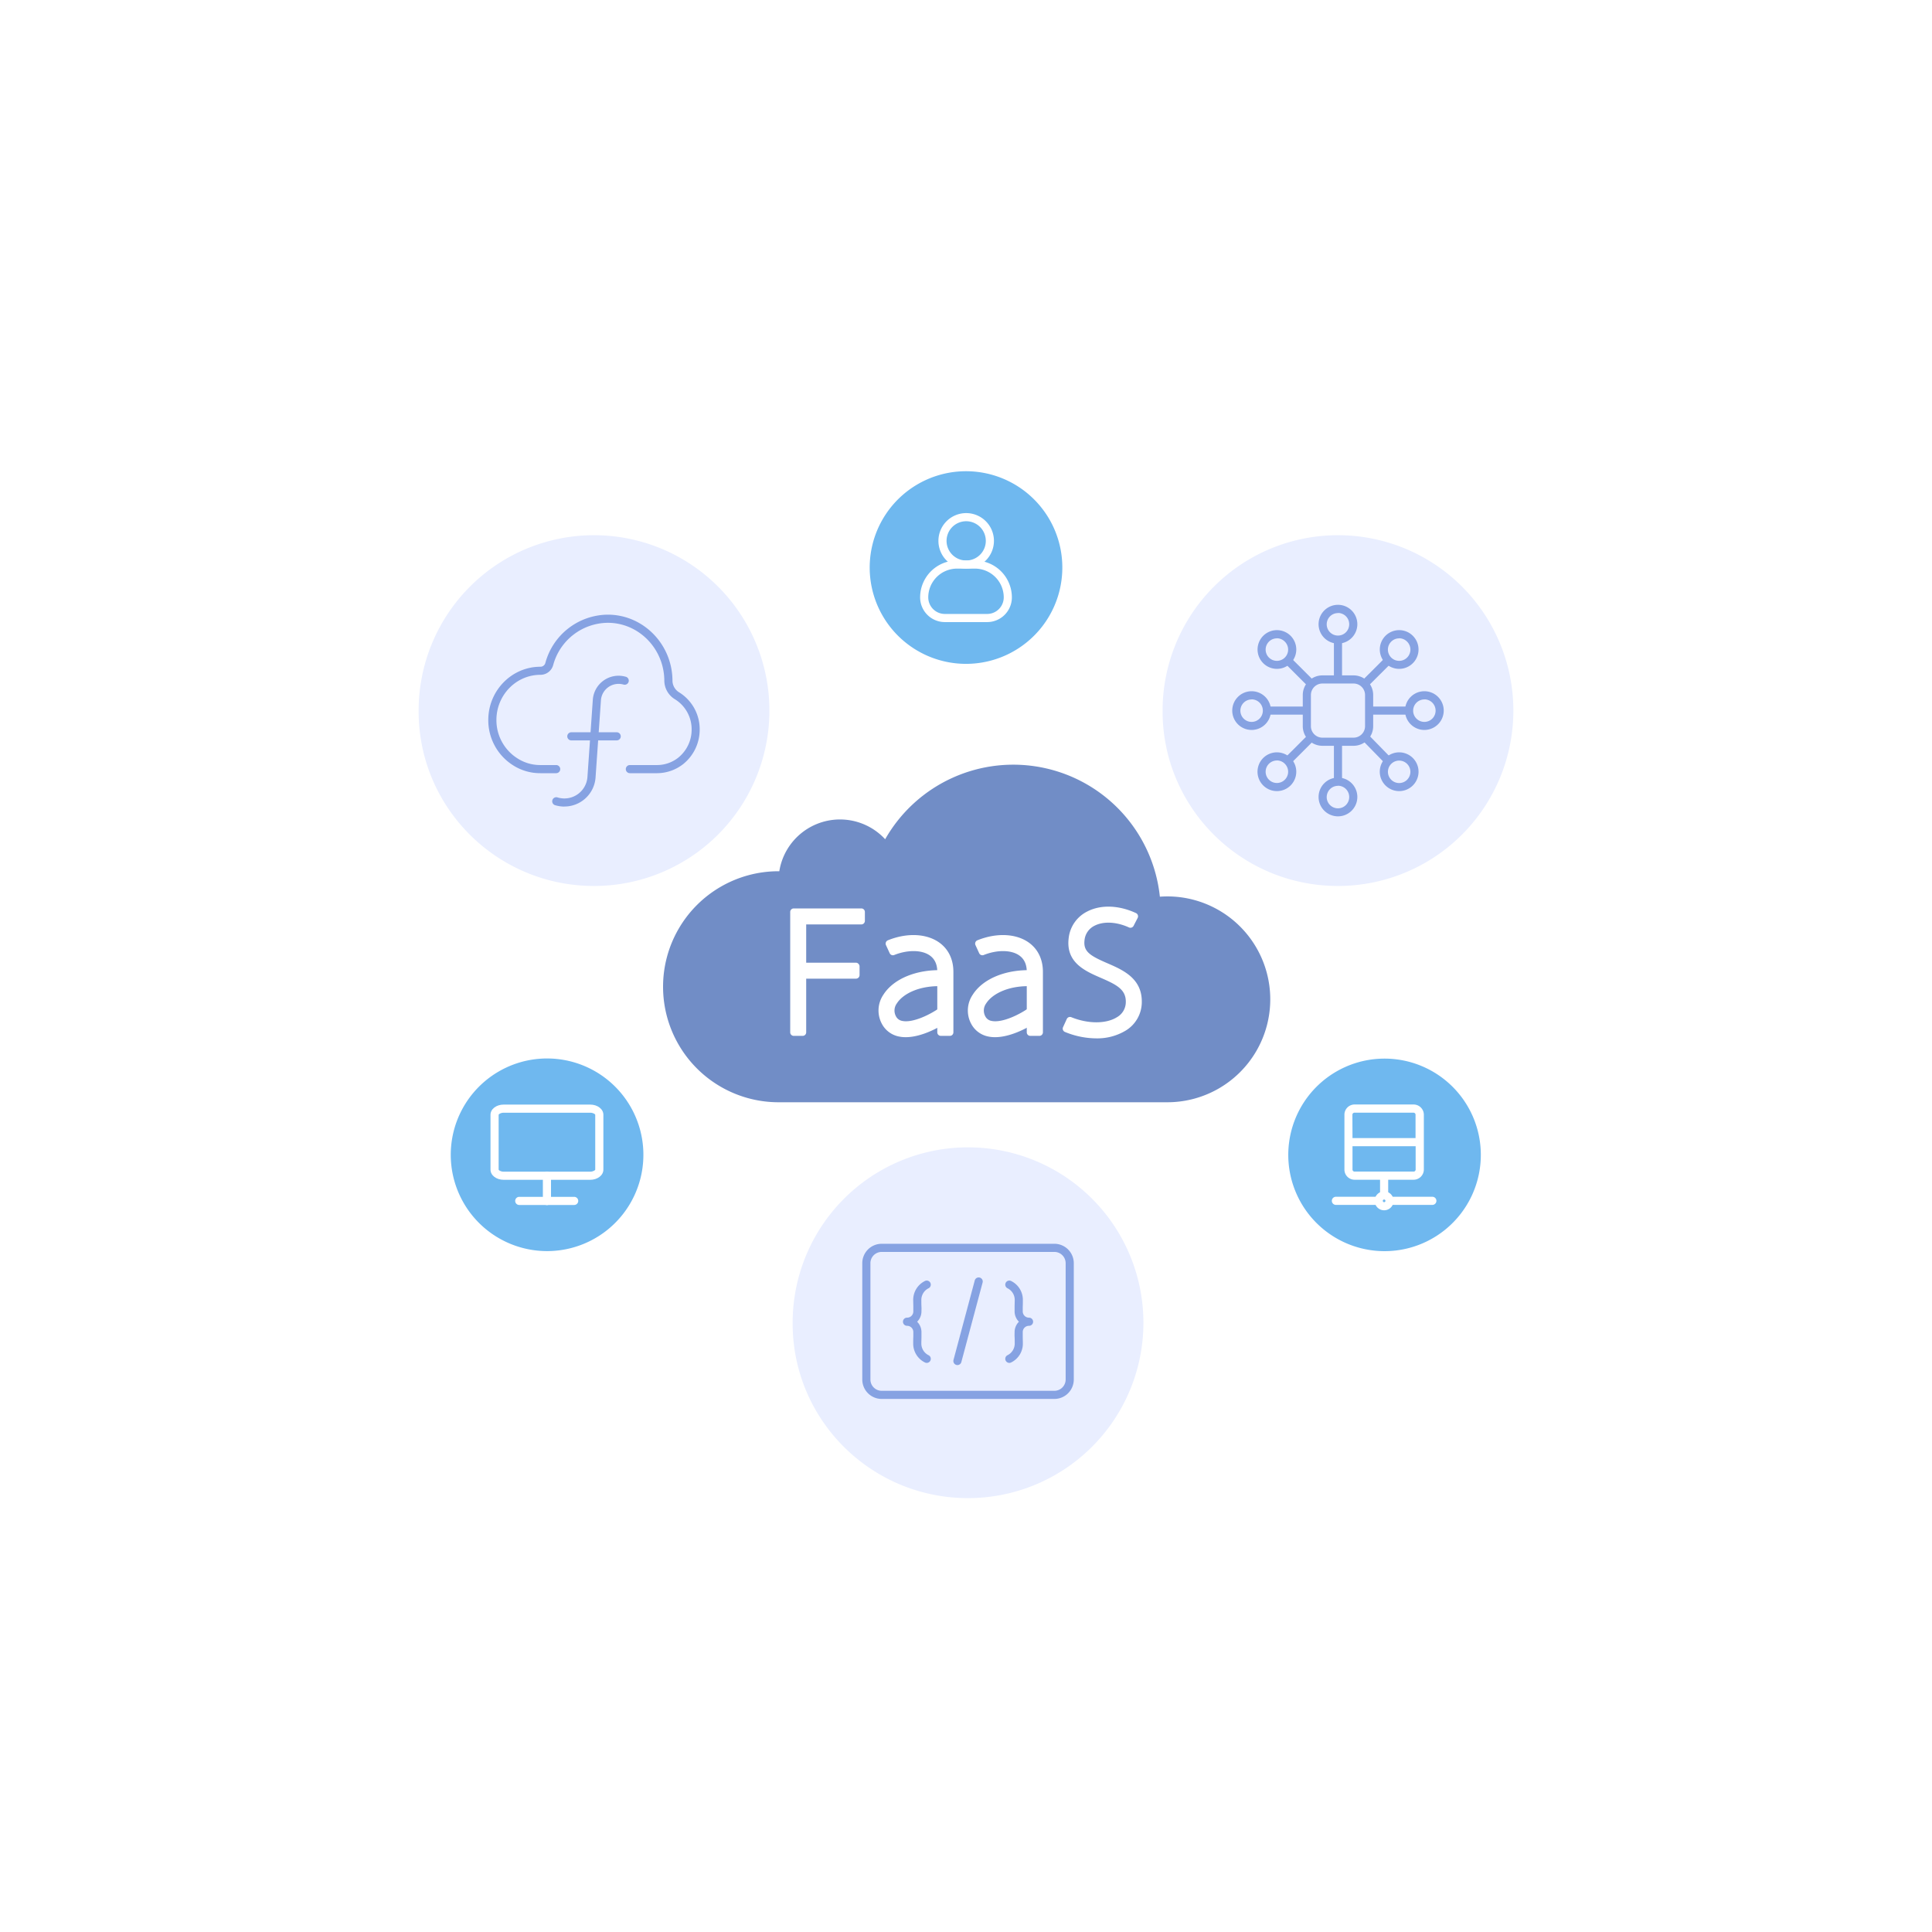<svg xmlns="http://www.w3.org/2000/svg" data-name="Layer 1" viewBox="0 0 950 570" width="550" height="550"><rect width="950" height="570" fill="#ffffff" class="colorfff svgShape"></rect><path fill="#edf1f6" d="M628.2,173.91v15.2a7,7,0,0,1-6.9,6.9H606.1a7,7,0,0,1-6.9-6.9v-15.2a7,7,0,0,1,6.9-6.9h15.2A7,7,0,0,1,628.2,173.91Z" class="coloredf1f6 svgShape"></path><path fill="#6fb8ef" d="M680.82,425.22a47.34,47.34,0,1,0-33.48-13.86A47.41,47.41,0,0,0,680.82,425.22Z" class="color6fb8ef svgShape"></path><path fill="#ffffff" d="M695.05 390.1h-28.9a5 5 0 01-5.07-5v-27a5 5 0 015.07-5h28.9a5.05 5.05 0 015.08 5v27A5.05 5.05 0 01695.05 390.1zm-30-16.49v11.48a1 1 0 001.07 1h28.9a1 1 0 001.08-1V373.61zm0-4h31V358.13a1 1 0 00-1.08-1h-28.9a1 1 0 00-1.07 1zM680.6 405.12a4.65 4.65 0 114.65-4.65A4.65 4.65 0 01680.6 405.12zm0-5.29a.65.65 0 10.65.64A.64.64 0 00680.6 399.83z" class="colorfff svgShape"></path><path fill="#ffffff" d="M680.6 398.35a2 2 0 01-2-2V388.1a2 2 0 014 0v8.25A2 2 0 01680.6 398.35zM676.48 402.47H656.89a2 2 0 010-4h19.59a2 2 0 010 4zM704.31 402.47H684.73a2 2 0 010-4h19.58a2 2 0 010 4z" class="colorfff svgShape"></path><path fill="#6fb8ef" d="M269,425.19a47.36,47.36,0,1,0-33.48-13.87A47.41,47.41,0,0,0,269,425.19Z" class="color6fb8ef svgShape"></path><path fill="#ffffff" d="M290.17,390.14H247.7c-3.65,0-6.51-2.21-6.51-5v-27c0-2.81,2.86-5,6.51-5h42.47c3.65,0,6.52,2.2,6.52,5v27C296.69,387.93,293.82,390.14,290.17,390.14Zm-42.47-33c-1.59,0-2.51.77-2.51,1v27c0,.24.92,1,2.51,1h42.47c1.6,0,2.52-.78,2.52-1v-27c0-.24-.92-1-2.52-1Z" class="colorfff svgShape"></path><path fill="#ffffff" d="M268.94,402.56a2,2,0,0,1-2-2V388.14a2,2,0,0,1,4,0v12.42A2,2,0,0,1,268.94,402.56Z" class="colorfff svgShape"></path><path fill="#ffffff" d="M282.33,402.51h-27a2,2,0,0,1,0-4h27a2,2,0,0,1,0,4Z" class="colorfff svgShape"></path><path fill="#718dc6" d="M574,250.78c-1.24,0-2.46.05-3.67.14a72.47,72.47,0,0,0-135.08-28.25,30.22,30.22,0,0,0-52.05,15.73h-.36a56.8,56.8,0,1,0,0,113.6H574a50.61,50.61,0,0,0,0-101.22Z" class="color718dc6 svgShape"></path><path fill="#ffffff" d="M539.08 320.58a41 41 0 01-15.42-3.15 1.76 1.76 0 01-.94-2.36l1.83-4a1.74 1.74 0 012.22-.9c8.22 3.33 17.08 3.37 22.47 0a8.56 8.56 0 004.34-7.34c.16-6.29-4.55-8.65-12.27-12s-17.28-7.5-15.83-19.48a16.67 16.67 0 019-13.08c6.69-3.52 15.58-3.23 24.09.7a1.76 1.76 0 01.83 2.41l-2 3.88a1.74 1.74 0 01-2.26.78c-6.16-2.8-12.55-3.13-17-.81a8.86 8.86 0 00-4.86 7.06c-.67 5.6 2.7 7.65 11.16 11.32 7.72 3.34 17.32 7.5 17 19.42a16.4 16.4 0 01-8.05 13.81A27.09 27.09 0 01539.08 320.58zM467 319.36h-4.37a1.75 1.75 0 01-1.75-1.74V287.83c0-3.75-1.35-6.52-4-8.23-4-2.58-10.79-2.56-17.19 0a1.73 1.73 0 01-2.21-.89l-1.84-4a1.77 1.77 0 011-2.37c8.94-3.6 18.19-3.39 24.52.66 4.92 3.15 7.64 8.43 7.64 14.85v29.79A1.74 1.74 0 01467 319.36z" class="colorfff svgShape"></path><path fill="#ffffff" d="M445.38 320a16 16 0 01-3.41-.34 12.1 12.1 0 01-8.29-6.14 13.8 13.8 0 01.68-14.38c5.13-8.11 17.05-12.83 30.38-12l-.47 7.85c-12-.73-20.3 3.7-23.26 8.39a5.91 5.91 0 00-.44 6.38 4.24 4.24 0 003.06 2.24c5.26 1.13 14.19-3.28 18.86-6.77l4.72 6.29C462.94 314.66 453.56 320 445.38 320zM511 319.36h-4.37a1.74 1.74 0 01-1.75-1.74V287.83c0-3.75-1.35-6.52-4-8.23-4-2.58-10.78-2.56-17.18 0a1.75 1.75 0 01-2.22-.89l-1.83-4a1.77 1.77 0 011-2.37c8.94-3.6 18.2-3.39 24.53.66 4.92 3.15 7.64 8.43 7.64 14.85v29.79A1.75 1.75 0 01511 319.36z" class="colorfff svgShape"></path><path fill="#ffffff" d="M489.3 320a15.94 15.94 0 01-3.4-.34 12.14 12.14 0 01-8.3-6.14 13.82 13.82 0 01.69-14.38c5.13-8.11 17-12.83 30.38-12l-.47 7.85c-12-.73-20.3 3.7-23.27 8.39a5.93 5.93 0 00-.43 6.38 4.22 4.22 0 003.06 2.24c5.26 1.13 14.19-3.28 18.85-6.77l4.72 6.29C506.87 314.66 497.48 320 489.3 320zM394.67 319.36H390.3a1.74 1.74 0 01-1.74-1.74V258.44a1.74 1.74 0 011.74-1.75h33.24a1.74 1.74 0 011.74 1.75v4.37a1.74 1.74 0 01-1.74 1.74H396.42v53.07A1.74 1.74 0 01394.67 319.36z" class="colorfff svgShape"></path><rect width="29.4" height="7.86" x="393.26" y="283.37" fill="#ffffff" rx="1.75" class="colorfff svgShape"></rect><path fill="#e9eeff" d="M657.91,245.65a86.24,86.24,0,1,0-86.24-86.24C571.47,207.1,610.22,245.65,657.91,245.65Z" class="colore9eeff svgShape"></path><path fill="#86a2e2" d="M665.57,176.72H650.25a9.65,9.65,0,0,1-9.65-9.64V151.75a9.66,9.66,0,0,1,9.65-9.65h15.32a9.66,9.66,0,0,1,9.65,9.65v15.33A9.65,9.65,0,0,1,665.57,176.72ZM650.25,146.1a5.65,5.65,0,0,0-5.65,5.65v15.33a5.65,5.65,0,0,0,5.65,5.64h15.32a5.65,5.65,0,0,0,5.65-5.64V151.75a5.65,5.65,0,0,0-5.65-5.65Z" class="color86a2e2 svgShape"></path><path fill="#86a2e2" d="M657.91 145a2 2 0 01-2-2V125.35a2 2 0 014 0V143A2 2 0 01657.91 145zM657.91 195.47a2 2 0 01-2-2V175.86a2 2 0 014 0v17.61A2 2 0 01657.91 195.47zM692 161.41H674.36a2 2 0 010-4H692a2 2 0 010 4zM640.88 161.41h-17a2 2 0 010-4h17a2 2 0 010 4zM671.6 147.72a2 2 0 01-1.41-3.42l10.39-10.38a2 2 0 112.83 2.82L673 147.13A2 2 0 01671.6 147.72zM633.83 185.5a2 2 0 01-1.42-3.42l10.65-10.64a2 2 0 012.83 2.82l-10.65 10.65A2 2 0 01633.83 185.5zM682 185.5a2 2 0 01-1.43-.61l-10.39-10.64a2 2 0 012.87-2.8l10.39 10.65a2 2 0 01-1.44 3.4zM644.26 147.76a2 2 0 01-1.42-.59l-10.43-10.43a2 2 0 012.83-2.82l10.43 10.42a2 2 0 01-1.41 3.42z" class="color86a2e2 svgShape"></path><path fill="#86a2e2" d="M615.43 168.93a9.52 9.52 0 119.53-9.52A9.53 9.53 0 01615.43 168.93zm0-15a5.52 5.52 0 105.53 5.52A5.52 5.52 0 00615.43 153.89zM700.39 168.93a9.52 9.52 0 119.52-9.52A9.54 9.54 0 01700.39 168.93zm0-15a5.52 5.52 0 105.52 5.52A5.53 5.53 0 00700.39 153.89zM627.88 138.89a9.52 9.52 0 116.73-2.78h0A9.49 9.49 0 01627.88 138.89zm0-15a5.53 5.53 0 103.9 1.62A5.5 5.5 0 00627.88 123.85zm5.32 10.84h0zM688 199a9.53 9.53 0 116.73-2.79h0A9.46 9.46 0 01688 199zm0-15a5.52 5.52 0 103.9 9.42h0a5.52 5.52 0 00-3.9-9.42zM627.88 199a9.53 9.53 0 116.73-2.79A9.5 9.5 0 01627.88 199zm0-15.05a5.53 5.53 0 103.9 1.62A5.5 5.5 0 00627.88 183.92zM688 138.89a9.52 9.52 0 116.73-16.25h0A9.52 9.52 0 01688 138.89zm0-15a5.53 5.53 0 103.9 1.62A5.5 5.5 0 00688 123.85zM657.91 211.41a9.53 9.53 0 119.52-9.52A9.53 9.53 0 01657.91 211.41zm0-15a5.53 5.53 0 105.52 5.53A5.53 5.53 0 00657.91 196.36zM657.91 126.46a9.53 9.53 0 119.52-9.53A9.53 9.53 0 01657.91 126.46zm0-15a5.53 5.53 0 105.52 5.52A5.52 5.52 0 00657.91 111.41z" class="color86a2e2 svgShape"></path><path fill="#e9eeff" d="M292.09,245.65a86.24,86.24,0,1,0-86.24-86.24C205.65,207.1,244.4,245.65,292.09,245.65Z" class="colore9eeff svgShape"></path><path fill="#86a2e2" d="M323.11,190.19H309.72a2,2,0,0,1,0-4h13.39a16.84,16.84,0,0,0,10.42-3.65,17.68,17.68,0,0,0,6.56-13.79,17.34,17.34,0,0,0-8.16-14.88,10.82,10.82,0,0,1-5.27-9c0-15.79-12.47-28.63-27.81-28.63A28.07,28.07,0,0,0,272,137.08a6.5,6.5,0,0,1-6.29,4.74c-11.92,0-21.61,10-21.61,22.18a22.2,22.2,0,0,0,10.19,18.81,20.7,20.7,0,0,0,11.42,3.38h7.77a2,2,0,0,1,0,4H265.7a24.66,24.66,0,0,1-13.6-4,26.16,26.16,0,0,1-12-22.16c0-14.43,11.49-26.18,25.61-26.18a2.51,2.51,0,0,0,2.43-1.79,32.08,32.08,0,0,1,30.72-23.82c17.54,0,31.81,14.64,31.81,32.63a6.81,6.81,0,0,0,3.38,5.63,21.34,21.34,0,0,1,10,18.28A21.71,21.71,0,0,1,336,185.67,20.94,20.94,0,0,1,323.11,190.19Z" class="color86a2e2 svgShape"></path><path fill="#86a2e2" d="M277.53,206.61a15.74,15.74,0,0,1-3.95-.51l-.62-.17a2,2,0,0,1,1-3.87l.63.17A11.37,11.37,0,0,0,288.86,192l2.64-37.91a12.69,12.69,0,0,1,15.61-11.47l.54.13a2,2,0,0,1-.94,3.89l-.53-.13a8.69,8.69,0,0,0-10.69,7.86l-2.64,37.9a15.37,15.37,0,0,1-15.32,14.31Z" class="color86a2e2 svgShape"></path><path fill="#86a2e2" d="M303.24,174.07h-22.3a2,2,0,0,1,0-4h22.3a2,2,0,0,1,0,4Z" class="color86a2e2 svgShape"></path><path fill="#e9eeff" d="M476,546.65a86.24,86.24,0,1,0-86.24-86.24C389.56,508.1,428.31,546.65,476,546.65Z" class="colore9eeff svgShape"></path><path fill="#86a2e2" d="M518.46,497.88H433.54a9.55,9.55,0,0,1-9.54-9.54V431.13a9.55,9.55,0,0,1,9.54-9.54h84.92a9.55,9.55,0,0,1,9.54,9.54v57.21A9.55,9.55,0,0,1,518.46,497.88Zm-84.92-72.29a5.55,5.55,0,0,0-5.54,5.54v57.21a5.55,5.55,0,0,0,5.54,5.54h84.92a5.55,5.55,0,0,0,5.54-5.54V431.13a5.55,5.55,0,0,0-5.54-5.54Z" class="color86a2e2 svgShape"></path><path fill="#86a2e2" d="M470.79 481.23a2.25 2.25 0 01-.52-.07 2 2 0 01-1.42-2.45l10.43-39a2 2 0 113.87 1l-10.43 39A2 2 0 01470.79 481.23zM455.69 480.16a2.06 2.06 0 01-.76-.15 10.31 10.31 0 01-5.89-9.56c0-1 0-2.16.06-3.21 0-.83 0-1.6 0-2.17a3.07 3.07 0 00-3.1-3.15 2 2 0 010-4 3.07 3.07 0 003.1-3.16c0-.56 0-1.33 0-2.16 0-1.05-.06-2.2-.06-3.21a10.33 10.33 0 015.89-9.56 2 2 0 111.52 3.7 6.41 6.41 0 00-3.41 5.86c0 1 0 2.09.06 3.09s0 1.69 0 2.28a7.16 7.16 0 01-2.13 5.16 7.15 7.15 0 012.13 5.15c0 .6 0 1.41 0 2.29s-.06 2.11-.06 3.09a6.41 6.41 0 003.41 5.86 2 2 0 01-.76 3.85zM496.31 480.16a2 2 0 01-.76-3.85 6.41 6.41 0 003.41-5.86c0-1 0-2.08-.06-3.09s0-1.69 0-2.29a7.15 7.15 0 012.13-5.15 7.16 7.16 0 01-2.13-5.16c0-.59 0-1.4 0-2.28s.06-2.11.06-3.09a6.41 6.41 0 00-3.41-5.86 2 2 0 111.52-3.7 10.33 10.33 0 015.89 9.56c0 1 0 2.16-.06 3.21 0 .83 0 1.6 0 2.16a3.07 3.07 0 003.1 3.16 2 2 0 010 4 3.07 3.07 0 00-3.1 3.15c0 .57 0 1.34 0 2.17 0 1.05.06 2.2.06 3.21a10.31 10.31 0 01-5.89 9.56A2.06 2.06 0 01496.31 480.16z" class="color86a2e2 svgShape"></path><path fill="#6fb8ef" d="M475,136.43a47.36,47.36,0,1,0-33.47-13.86A47.41,47.41,0,0,0,475,136.43Z" class="color6fb8ef svgShape"></path><path fill="#ffffff" d="M475.09,89.6A13.65,13.65,0,1,1,488.74,76,13.66,13.66,0,0,1,475.09,89.6Zm0-23.3A9.65,9.65,0,1,0,484.74,76,9.66,9.66,0,0,0,475.09,66.3Z" class="colorfff svgShape"></path><path fill="#ffffff" d="M485.41,115.89H464.59a12.16,12.16,0,0,1-12.15-12.15A18.17,18.17,0,0,1,470.59,85.6h8.82a18.17,18.17,0,0,1,18.15,18.14A12.16,12.16,0,0,1,485.41,115.89ZM470.59,89.6a14.16,14.16,0,0,0-14.15,14.14,8.16,8.16,0,0,0,8.15,8.15h20.82a8.16,8.16,0,0,0,8.15-8.15A14.16,14.16,0,0,0,479.41,89.6Z" class="colorfff svgShape"></path></svg>